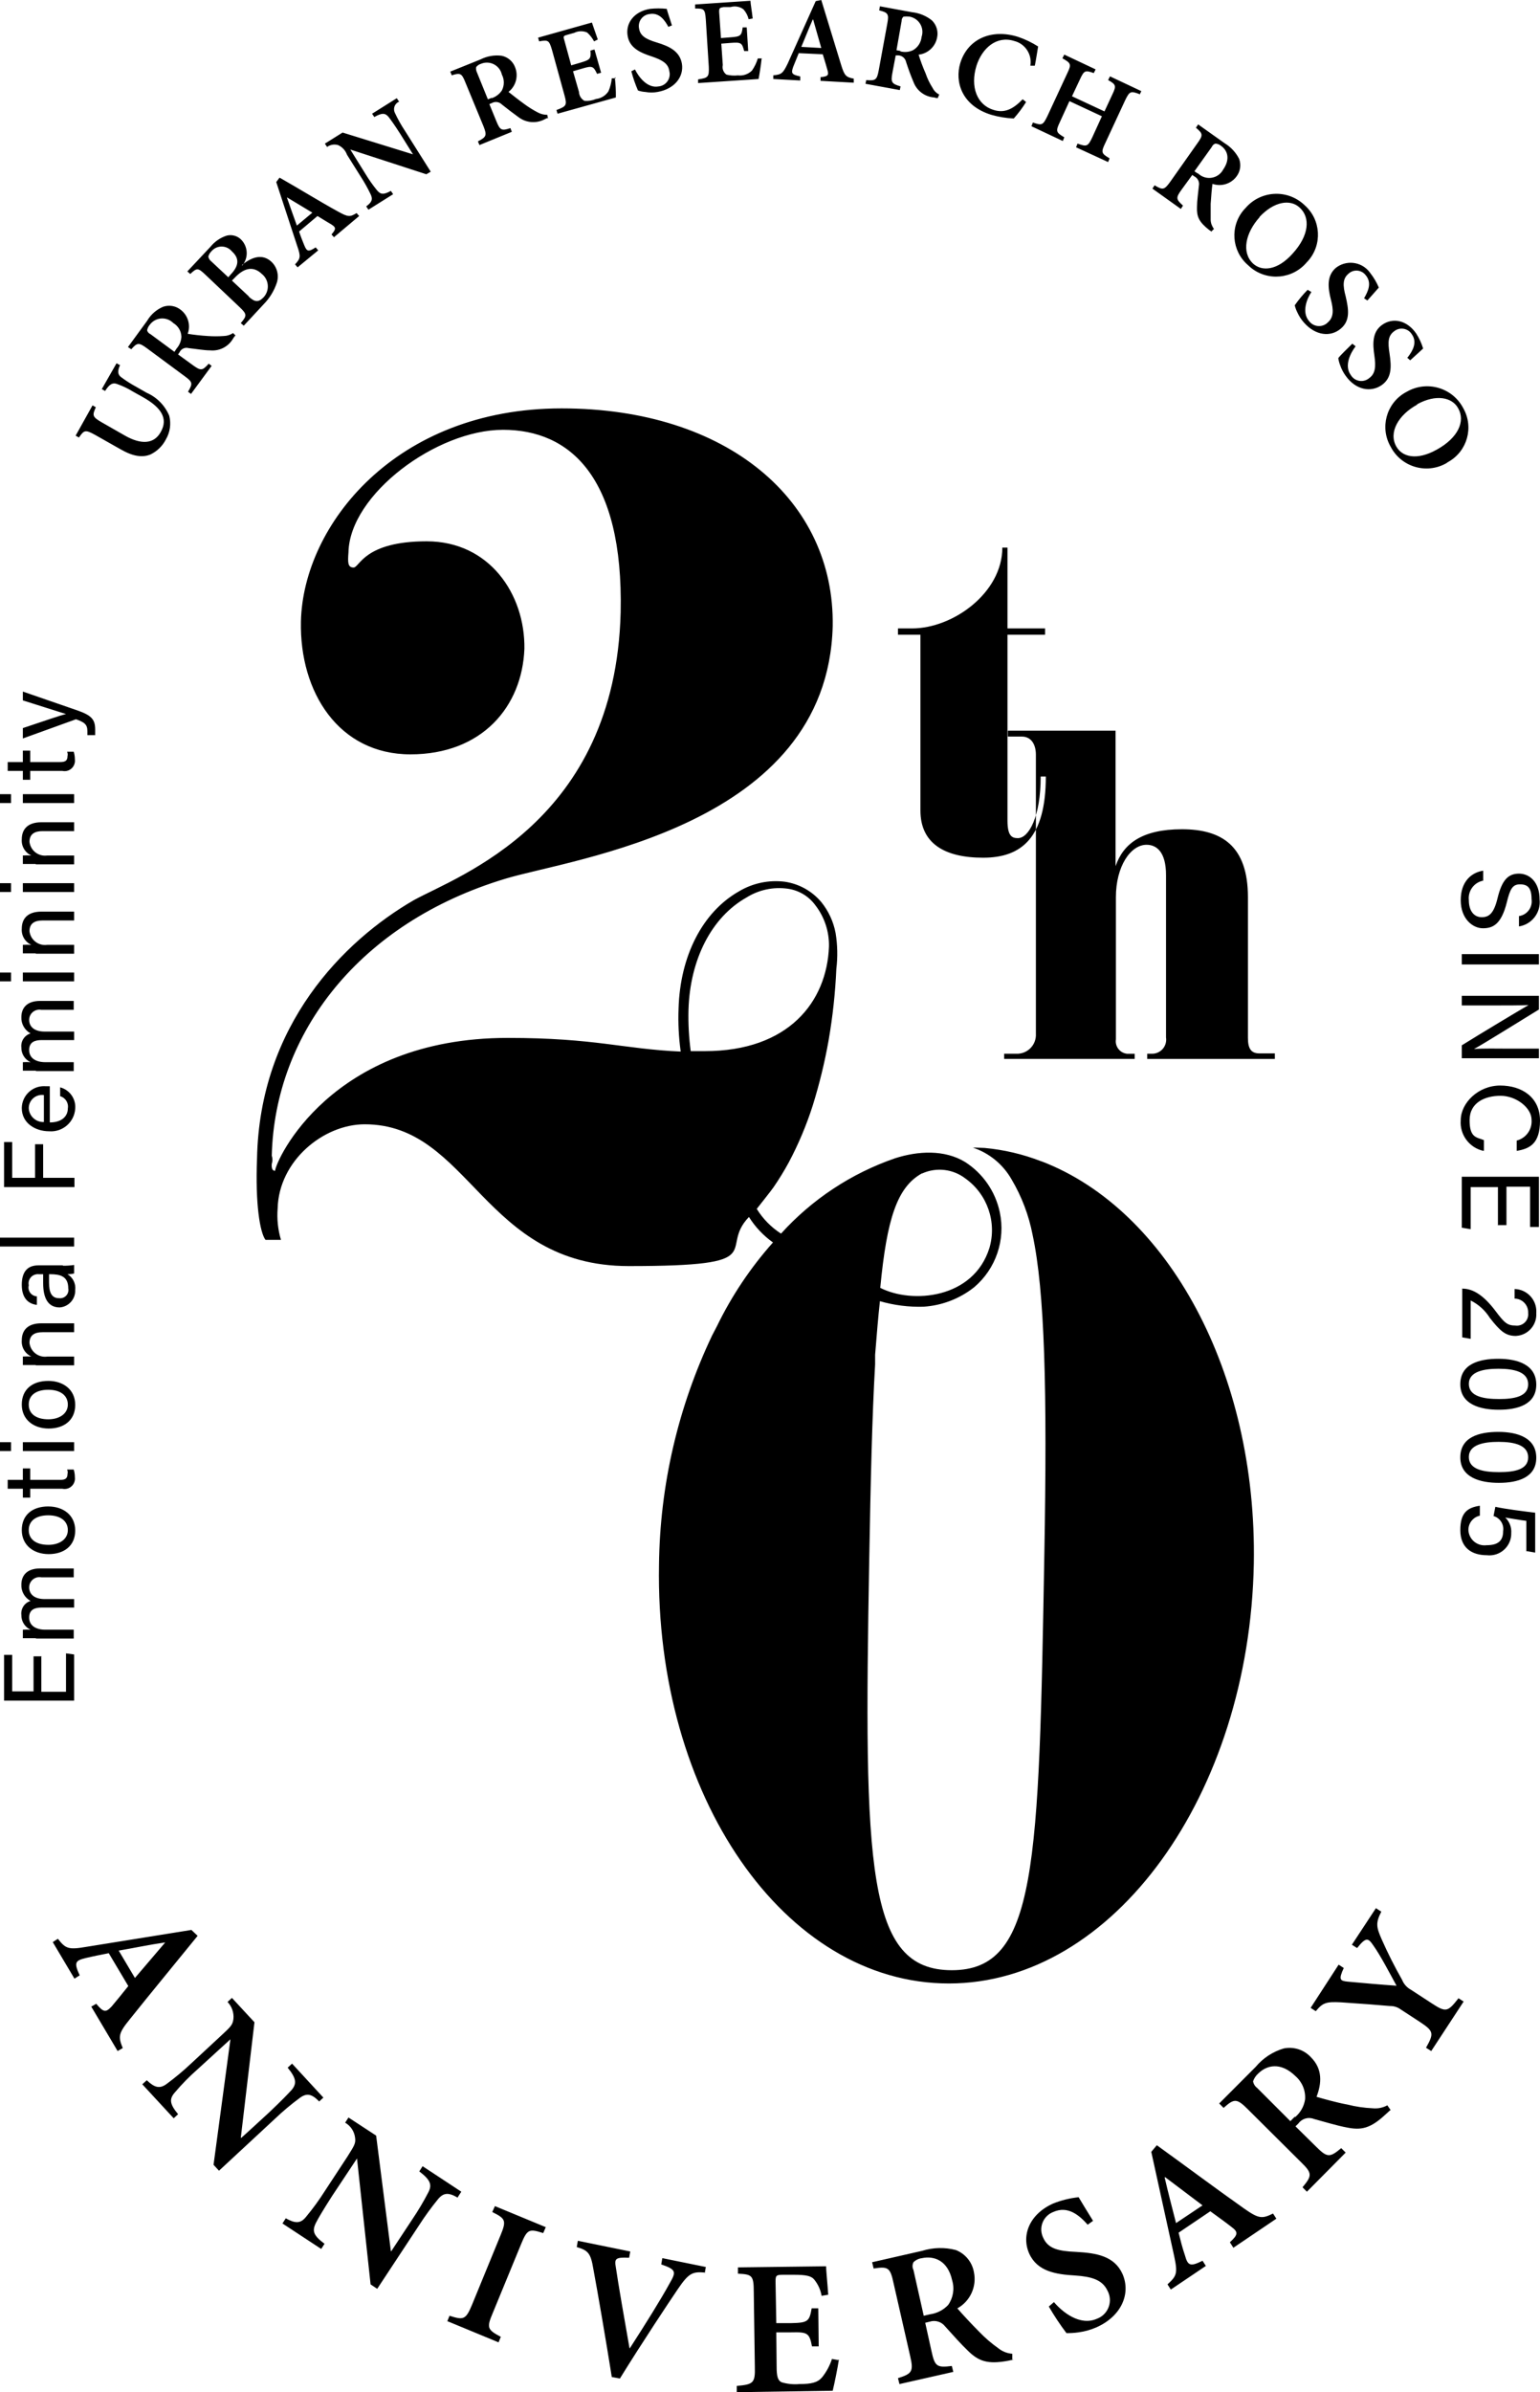 <?xml version="1.0" encoding="UTF-8"?>
<svg id="_レイヤー_2" data-name="レイヤー 2" xmlns="http://www.w3.org/2000/svg" viewBox="0 0 185.92 288.646">
  <defs>
    <style>
      .cls-1 {
        fill-rule: evenodd;
      }
    </style>
  </defs>
  <g id="ttl.svg">
    <path id="logo" class="cls-1" d="M126.26,93.692c0,7.351-2.89,9.8-7.57,9.8s-7.57-1.737-7.57-5.7v-21.207h-2.71v-.758h1.69c4.99,0,10.91-4.321,10.91-9.756h.62v9.756h4.54v.758h-4.54v22.409c0,1.871.53,2.138,1.25,2.138,1.33,0,2.76-2.584,2.76-7.44h.62ZM153.91,127.773h-15.41v-.627h.58c.939.006,1.705-.751,1.71-1.69.001-.091-.006-.181-.02-.271v-19.6c0-2.807-1.15-3.653-2.35-3.653-1.92,0-3.7,2.584-3.7,6.326v17.152c-.126.829.445,1.604,1.274,1.729.022.003.044.006.066.009h.93v.623h-15.76v-.625h1.47c1.258.047,2.315-.935,2.362-2.193.003-.071.002-.142-.002-.213v-33.68c0-1.2-.54-2.183-1.69-2.183h-1.69v-.713h13v16.35c.93-2.718,3.2-4.455,8.01-4.455s7.97,2.005,7.97,8.2v16.974c0,1.247.35,1.871,1.38,1.871h1.87v.668l-0.0.001ZM125.68,140.114c-2.185-.846-4.477-1.385-6.81-1.6-.89-.044-1.42-.044-1.42-.044,1.976.658,3.639,2.022,4.67,3.831,1.224,2.065,2.083,4.326,2.54,6.683,1.47,6.86,1.78,18.711,1.42,38.58-.67,37.69-.89,50.164-11.17,50.164s-10.64-12.251-9.97-49.54c.17-9.578.35-17.33.71-23.567v-1.159c.22-2.673.35-4.365.58-6.459,1.705.493,3.476.718,5.25.668,2.24-.14,4.383-.964,6.14-2.361,2.609-2.221,3.792-5.692,3.08-9.044-.528-2.5-2.038-4.683-4.19-6.059-2.49-1.515-5.7-1.337-8.46-.445-5.279,1.821-10.013,4.947-13.76,9.088-1.188-.763-2.189-1.783-2.93-2.985,0,0,1.91-2.406,2.04-2.629.662-.962,1.273-1.958,1.83-2.984,1.167-2.196,2.135-4.492,2.89-6.861.806-2.585,1.447-5.219,1.92-7.886.492-2.844.803-5.716.93-8.6.175-1.437.144-2.892-.09-4.321-.258-1.372-.852-2.658-1.73-3.743-1.121-1.329-2.69-2.201-4.41-2.45-1.918-.24-3.861.168-5.52,1.158-4.41,2.5-7.12,7.8-7.3,14.167-.067,1.727.02,3.456.26,5.168-6.98-.311-10.32-1.648-20.88-1.648-21.37,0-28,14.791-28.09,16.038-.35,0-.44-.356-.4-.846.111-.317.111-.663,0-.98.36-14.791,10.6-28.112,28.18-33.413,8.02-2.451,38.91-6.238,39.54-30.473.26-15.147-12.69-26.285-32.73-26.285s-31.2,14.078-31.47,25.706c-.18,8.553,4.58,16.038,13.22,16.038s13.49-5.747,13.76-12.741c.09-6.594-4.23-12.965-11.8-12.965s-8.1,3.163-8.82,3.163-.71-.623-.62-1.826c.14-7,10.64-14.791,18.66-14.791s14.55,5.613,14.2,22.008c-.63,25.305-19.64,31.809-24.98,34.75-8.46,4.9-18.61,15.058-18.92,31.185-.22,5.524.36,8.91,1.02,9.8h1.87c-.365-1.227-.501-2.511-.4-3.787.14-5.747,5.52-10.157,10.51-10.157,12.73,0,14.29,17.107,31.88,17.107s10.68-1.96,14.51-5.925c.754,1.206,1.74,2.251,2.9,3.074-2.711,3.043-4.989,6.447-6.77,10.113l-.58,1.114c-4.115,8.649-6.302,18.089-6.41,27.666-.49,27.889,15.14,50.52,34.99,50.52s36.29-22.765,36.82-50.654c.4-23.166-10.42-42.679-25.55-48.516l-.14-.045ZM83.12,121.846c.18-6.1,2.8-11.182,6.99-13.543,1.485-.935,3.253-1.314,4.99-1.069,1.339.186,2.544.908,3.34,2,1.102,1.426,1.681,3.188,1.64,4.99-.26,6.638-4.85,12.608-15,12.608h-1.69c-.222-1.654-.312-3.322-.27-4.99h0v.004ZM111.35,141.582c1.719-.766,3.72-.527,5.21.624,2.644,1.895,3.803,5.253,2.89,8.375-1.92,6.148-9.35,6.772-13.18,4.812.8-8.376,2.05-12.163,5.03-13.811h.05ZM4.99,199.899v4.232h2.98v-4.633l.98.134v5.568H.49v-5.524h.98v4.411h2.58v-4.231h.98l-.04.043ZM4.36,197.671h-1.6v-1.025c.31-.023.62-.023.93,0-.692-.32-1.128-1.02-1.11-1.782-.086-.758.38-1.47,1.11-1.693-.713-.389-1.143-1.149-1.11-1.96,0-1.025.58-1.961,2.27-1.961h4.05v1.07h-3.91c-.673-.127-1.322.315-1.448.988-.013.07-.021.141-.021.212,0,.936.75,1.426,1.87,1.426h3.56v1.025h-3.92c-.8,0-1.51.222-1.51,1.2s.8,1.47,1.96,1.47h3.42v1.069h-4.58l.04-.039ZM5.83,181.771c1.78,0,3.25,1.024,3.25,2.9s-1.38,2.851-3.2,2.851-3.25-1.069-3.25-2.9,1.29-2.853,3.2-2.853v.002ZM5.83,186.404c1.34,0,2.36-.668,2.36-1.782s-.93-1.782-2.36-1.782-2.36.624-2.36,1.782.94,1.78,2.36,1.78v.002ZM2.76,180.704v-1.07H.93v-1.069h1.83v-1.381h.89v1.381h3.61c.57,0,.89-.133.89-.713.045-.178.028-.367-.05-.534h.8c.094.303.141.618.14.935.085.689-.405,1.316-1.094,1.401-.142.018-.286.011-.426-.02h-3.87v1.07h-.89 0ZM0,175.086v-1.069h1.33v1.069H0ZM2.76,175.086v-1.069h6.19v1.069H2.76ZM5.83,166.622c1.78,0,3.25,1.024,3.25,2.895s-1.38,2.852-3.2,2.852-3.25-1.07-3.25-2.9,1.29-2.847,3.2-2.847ZM5.83,171.255c1.34,0,2.36-.668,2.36-1.782s-.93-1.782-2.36-1.782-2.36.624-2.36,1.782.94,1.782,2.36,1.782ZM4.32,164.706h-1.56v-1.025c.34-.022.68-.022,1.02,0-.758-.346-1.218-1.13-1.15-1.96,0-1.2.71-2.049,2.36-2.049h3.96v1.074h-3.83c-.94,0-1.56.356-1.56,1.292.12,1.034,1.055,1.774,2.088,1.655.017-.002.034-.004.052-.007h3.25v1.06h-4.63v-.04ZM7.61,152.722c.448.007.897-.022,1.34-.089v1.024c-.262.065-.531.094-.8.089.659.401,1.023,1.15.93,1.916.041,1.087-.785,2.012-1.87,2.094-1.38,0-2-1.069-2-2.94v-1.07h-.54c-.613-.06-1.158.388-1.218,1.001-.011.112-.005.225.018.336-.149.57.192,1.153.762,1.302.071.019.144.03.218.034v1.027c-.84-.089-1.82-.624-1.82-2.406,0-1.514.62-2.361,2-2.361h2.94l.04.043ZM5.92,153.791v.98c0,1.248.36,1.871,1.2,1.871.547.079,1.053-.301,1.132-.847.017-.117.013-.237-.012-.353,0-1.47-1.03-1.693-2.14-1.693h-.18v.045l-0-.003ZM8.95,150.405H0v-1.069h8.95v1.069h0ZM.49,143.232v-5.435h.98v4.322h2.76v-4.054h.98v4.054h3.78v1.113H.49ZM6.05,135.432c1.25,0,2.14-.624,2.14-1.693.112-.656-.29-1.29-.93-1.47v-1.069c1.156.302,1.925,1.394,1.82,2.584-.109,1.611-1.503,2.829-3.114,2.72-.015-.001-.031-.002-.046-.003-1.6,0-3.29-.935-3.29-2.806.021-1.478,1.236-2.659,2.714-2.637.059.001.117.004.176.008h.49v4.366h.04v-0ZM5.3,132.132c-.875-.127-1.687.479-1.813,1.353-.01.069-.016.138-.017.207.034.97.849,1.728,1.818,1.693l.012-0v-3.253ZM4.36,129.192h-1.6v-1.025c.31-.022.62-.022.93,0-.692-.32-1.128-1.02-1.11-1.782-.086-.758.38-1.47,1.11-1.693-.713-.389-1.144-1.149-1.11-1.96,0-1.025.58-1.96,2.27-1.96h4.05v1.074h-3.91c-.673-.127-1.322.315-1.448.988-.013.07-.021.141-.021.212,0,.936.75,1.426,1.87,1.426h3.56v1.024h-3.92c-.8,0-1.51.223-1.51,1.2s.8,1.47,1.96,1.47h3.42v1.07h-4.58l.04-.044ZM0,118.418v-1.072h1.33v1.069H0v.003ZM2.76,118.418v-1.072h6.19v1.069H2.76v.003ZM4.32,115.032h-1.56v-1.025c.34-.022.68-.022,1.02,0-.758-.346-1.218-1.13-1.15-1.96,0-1.2.71-2.049,2.36-2.049h3.96v1.069h-3.83c-.94,0-1.56.356-1.56,1.292.12,1.034,1.055,1.774,2.088,1.655.017-.002.034-.004.052-.007h3.25v1.069h-4.63v-.044ZM0,107.632v-1.069h1.33v1.069H0ZM2.76,107.632v-1.069h6.19v1.069H2.76ZM4.32,104.247h-1.56v-1.021c.34-.022.68-.022,1.02,0-.758-.346-1.218-1.13-1.15-1.96,0-1.2.71-2.05,2.36-2.05h3.96v1.07h-3.83c-.94,0-1.56.356-1.56,1.292.12,1.034,1.055,1.774,2.088,1.655.017-.002.034-.004.052-.007h3.25v1.069h-4.63v-.048ZM0,96.896v-1.069h1.33v1.069H0ZM2.76,96.896v-1.069h6.19v1.069H2.76ZM2.76,94.089v-1.069H.93v-1.069h1.83v-1.381h.89v1.381h3.61c.57,0,.89-.134.89-.713.045-.179.028-.368-.05-.535h.8c.094.303.141.619.14.936.085.689-.405,1.316-1.094,1.401-.142.018-.286.011-.426-.02h-3.87v1.069h-.89 0ZM2.76,87.852c2.94-.98,4.59-1.559,5.21-1.693h0c-.71-.223-2.09-.668-5.21-1.648v-1.065l6.45,2.228c1.83.624,2.28,1.114,2.28,2.361v.668h-.94v-.49c0-.8-.36-1.069-1.38-1.425l-6.41,2.316v-1.248l-0-.004ZM14.51,44.014c-.35.757-.31,1.2.14,1.515.578.429,1.187.816,1.82,1.158l1.25.713c1.224.539,2.194,1.528,2.71,2.762.248.966.104,1.991-.4,2.851-.405.799-1.062,1.441-1.87,1.827-.98.4-2.13.223-3.6-.624l-3.07-1.737c-1.21-.669-1.34-.579-1.96.312l-.4-.223,2.04-3.653.4.222c-.44.981-.44,1.159.72,1.827l2.8,1.6c1.96,1.114,3.52,1.024,4.32-.446.94-1.648,0-2.985-2.14-4.187l-1.2-.669c-.616-.384-1.274-.698-1.96-.935-.49-.178-.89,0-1.42.846l-.4-.223,1.78-3.118.4.223.04-.041ZM28.4,40.495c-.097.111-.184.23-.26.356-.56.977-1.64,1.535-2.76,1.426-.76,0-1.7-.179-2.59-.268-.44-.136-.914.073-1.11.49l-.18.268,1.78,1.292c.98.712,1.16.668,1.92-.179l.35.268-2.49,3.386-.36-.268c.58-.98.58-1.158-.4-1.871l-4.58-3.386c-.98-.713-1.16-.668-1.87.134l-.4-.267,2.31-3.163c.442-.756,1.115-1.349,1.92-1.693.724-.256,1.529-.121,2.13.356.89.675,1.234,1.852.85,2.9.49.089,1.6.223,2.4.267.653.047,1.307.047,1.96,0,.399-.01.788-.134,1.12-.356l.31.312h-.05l0-.004ZM21.32,42.054c.35-.395.555-.898.58-1.426-.023-.681-.393-1.303-.98-1.648-.727-.735-1.912-.741-2.647-.014-.074.073-.142.153-.203.237-.162.19-.269.421-.31.668.062.2.208.362.4.445l2.9,2.139.26-.401ZM29.2,31.985c1.25-1.024,2.5-1.381,3.57-.4.676.641.932,1.609.66,2.5-.323.988-.871,1.888-1.6,2.629l-2.4,2.584-.36-.312c.76-.891.76-1.069-.13-1.916l-4.14-3.92c-.89-.847-1.03-.847-1.83-.089l-.35-.312,2.8-2.985c.509-.627,1.19-1.092,1.96-1.337.646-.16,1.329.045,1.78.535.799.856.838,2.173.09,3.074h0l-.05-.051ZM27.87,33.099c1.02-1.069,1.02-1.96.13-2.762-.567-.688-1.584-.785-2.272-.218-.079.066-.152.138-.218.218-.175.171-.299.387-.36.624.043.231.171.438.36.579l2.05,1.916.31-.357ZM30.01,35.772c.75.713,1.2.713,1.78.134.742-.766.723-1.988-.043-2.731-.044-.042-.089-.083-.137-.12-1.02-.981-2.14-.758-3.3.49l-.31.312,2.05,1.915h-.04ZM40.34,28.646l-.32-.356c.58-.669.54-.847,0-1.2-.44-.267-1.06-.624-1.69-1.025l-2.22,1.871c.17.535.4,1.114.62,1.649.31.757.49.846,1.38.267l.31.356-2.49,2.05-.31-.357c.66-.713.71-.935.26-2.227l-2.53-7.708.4-.534c2.36,1.336,4.72,2.807,7.07,4.1,1.21.668,1.43.668,2.23.178l.31.356-3.02,2.54v.04ZM34.64,23.835h0c.4,1.158.8,2.272,1.2,3.385l1.87-1.559-3.03-1.826h-.04v0ZM48.22,12.251c-.512.186-.777.752-.591,1.265.014.04.031.079.051.116.346.742.747,1.457,1.2,2.139l3.12,4.945-.53.312-9.18-2.985h0l1.83,2.94c.414.685.875,1.34,1.38,1.961.44.534.8.579,1.69.089l.27.4-2.98,1.871-.27-.4c.67-.49.84-.847.53-1.47-.353-.738-.754-1.453-1.2-2.139l-1.65-2.628c-.184-.516-.57-.935-1.07-1.159-.454-.138-.946-.055-1.33.223l-.27-.4,2.14-1.336,8.5,2.628h0l-1.56-2.5c-.71-1.113-1.11-1.648-1.38-2-.4-.491-.8-.535-1.73,0l-.27-.4,2.98-1.872.27.4h.05v-0ZM66.2,14.212c-.156.034-.304.094-.44.178-.996.533-2.21.446-3.12-.223-.62-.445-1.38-1.025-2.05-1.559-.315-.321-.805-.394-1.2-.178l-.31.133.84,2.05c.45,1.113.63,1.2,1.7.846l.17.446-3.91,1.6-.18-.445c1.02-.535,1.11-.713.67-1.827l-2.19-5.3c-.44-1.114-.62-1.159-1.64-.847l-.18-.445,3.65-1.47c.783-.398,1.668-.553,2.54-.446.763.15,1.391.692,1.65,1.426.405,1.052.076,2.244-.81,2.94.4.312,1.29,1.025,1.92,1.47.522.384,1.074.727,1.65,1.025.342.18.724.271,1.11.267l.09.446.04-.087ZM59.35,11.85c.507-.162.945-.492,1.24-.935.311-.601.311-1.315,0-1.916-.225-.997-1.216-1.623-2.213-1.399-.112.025-.222.061-.327.107-.229.066-.43.207-.57.4-.029.197-.001.398.08.579l1.34,3.3.45-.178v.044-.002ZM74.22,9.311c.101.813.144,1.631.13,2.45l-7.04,1.961-.13-.446c1.2-.445,1.29-.579.98-1.737l-1.51-5.48c-.36-1.248-.49-1.248-1.56-1.069l-.13-.446,6.5-1.826c.08.267.44,1.247.71,2.049l-.45.223c-.212-.405-.497-.768-.84-1.07-.501-.215-1.072-.199-1.56.045l-.8.223c-.49.133-.54.178-.4.623l.84,3.074,1.07-.311c1.2-.357,1.34-.446,1.25-1.471l.49-.133.8,2.806-.49.134c-.45-.98-.62-.98-1.83-.624l-1.07.312.72,2.5c.017.447.268.853.66,1.069.474.04.951-.036,1.39-.222.618-.071,1.172-.414,1.51-.936.214-.496.349-1.022.4-1.559h.49l-.13-.139ZM80.72,3.297c-.45-.847-1.12-1.827-2.32-1.6-.801.101-1.368.831-1.267,1.632.004.035.01.07.017.105.14.891.81,1.292,2.14,1.693,1.47.446,2.76,1.025,3.03,2.54.27,1.6-.89,3.074-2.94,3.43-.486.089-.984.089-1.47,0-.303-.019-.603-.079-.89-.178-.325-.751-.593-1.525-.8-2.317l.44-.222c.41.846,1.47,2.316,2.85,2.049.816-.078,1.415-.804,1.336-1.62-.008-.085-.024-.169-.046-.251-.13-.936-.93-1.337-2.09-1.738-1.38-.445-2.71-1.024-2.94-2.5-.26-1.514.76-2.94,2.72-3.252.665-.068,1.335-.068,2,0,.14.535.36,1.114.63,2l-.45.178.05.051ZM91.94,7.128c-.05.579-.27,1.96-.36,2.406l-7.3.49v-.446c1.24-.178,1.33-.311,1.29-1.514l-.36-5.7c-.09-1.292-.22-1.336-1.29-1.336v-.49l6.68-.446c0,.312.18,1.292.27,2.139l-.49.089c-.106-.446-.323-.859-.63-1.2-.446-.327-1.02-.426-1.55-.268h-.85c-.49.09-.53.134-.53.58l.22,3.163,1.11-.089c1.25-.089,1.38-.179,1.51-1.2h.49l.18,2.851h-.49c-.26-1.025-.4-1.069-1.64-.98l-1.12.089.18,2.584c-.099.442.079.899.45,1.158.451.109.918.139,1.38.089.622.074,1.244-.139,1.69-.579.313-.449.553-.945.71-1.47h.49l-.039.08ZM99.06,9.757v-.446c.89-.089,1.02-.223.84-.846-.13-.49-.35-1.2-.57-1.916l-2.9-.134c-.22.535-.44,1.07-.67,1.649-.26.757-.22.935.85,1.158v.49l-3.25-.178v-.446c.98-.089,1.16-.222,1.74-1.425l3.38-7.529.67-.134c.8,2.584,1.6,5.257,2.4,7.841.4,1.292.58,1.47,1.52,1.648v.49l-3.97-.222h-.04v-0ZM98.12,2.357h0c-.49,1.114-.93,2.228-1.38,3.3l2.41.134-.98-3.431h-.05v-.003ZM113.22,11.846c-.153-.012-.304-.041-.45-.089-1.125-.08-2.1-.812-2.49-1.871-.31-.713-.63-1.6-.89-2.405-.094-.45-.481-.779-.94-.8h-.31c0-.045-.4,2.093-.4,2.093-.22,1.159-.09,1.337.98,1.649l-.09.445-4.14-.757.09-.446c1.11.09,1.29,0,1.51-1.2l1.03-5.614c.22-1.158.09-1.336-.98-1.6l.09-.49,3.87.713c.877.091,1.71.431,2.4.98.56.541.798,1.334.63,2.094-.215,1.097-1.119,1.927-2.23,2.049.24.773.524,1.532.85,2.273.208.611.49,1.195.84,1.737.17.348.452.63.8.8l-.17.4v.044l-.001-.005ZM108.67,6.189c.519.148,1.074.1,1.56-.134.58-.337.963-.932,1.03-1.6.332-.98-.192-2.043-1.172-2.375-.097-.033-.197-.058-.298-.075-.236-.025-.474-.025-.71,0-.155.133-.239.33-.23.534l-.62,3.52.49.089-.05.041ZM123.86,12.337c-.436.692-.927,1.348-1.47,1.96-.921-.039-1.834-.189-2.72-.446-3.6-1.114-4.41-4.009-3.74-6.237.89-2.9,3.74-4.188,6.99-3.163.847.289,1.656.677,2.41,1.158-.14.8-.23,1.471-.4,2.317h-.54c.233-1.356-.624-2.66-1.96-2.985-2.14-.668-3.87.891-4.54,2.985-.8,2.584.09,4.767,2.09,5.346,1.29.4,2.32-.089,3.48-1.292l.4.312v.054-.009ZM137.57,11.356c-1.07-.4-1.2-.356-1.74.758l-2.4,5.168c-.54,1.113-.45,1.247.53,1.826l-.18.446-3.87-1.782.18-.446c1.11.4,1.25.357,1.78-.757l1.16-2.54-3.92-1.826-1.16,2.539c-.53,1.114-.44,1.248.54,1.827l-.18.445-3.79-1.782.18-.445c1.07.356,1.2.356,1.74-.758l2.4-5.167c.54-1.114.45-1.248-.58-1.827l.23-.446,3.78,1.783-.22.445c-1.03-.356-1.16-.356-1.69.8l-.94,2,3.92,1.826.93-2c.54-1.114.45-1.248-.49-1.783l.23-.445,3.78,1.782-.22.446v-.09.003ZM146.34,28.018c-.111-.101-.231-.19-.36-.267-1.24-.98-1.51-1.6-1.47-2.762,0-.757.14-1.693.23-2.584.09-.45-.131-.906-.54-1.114l-.26-.178-1.3,1.782c-.71.98-.66,1.158.18,1.916l-.26.4-3.43-2.451.26-.4c.98.58,1.16.58,1.87-.4l3.3-4.677c.71-.98.67-1.159-.18-1.871l.27-.4,3.2,2.272c.742.451,1.344,1.099,1.74,1.871.274.718.156,1.527-.31,2.138-.668.899-1.843,1.26-2.9.891-.08.49-.17,1.649-.22,2.406v1.96c.018.389.158.763.4,1.069l-.31.312.09.087ZM144.65,20.935c.764.735,1.98.711,2.715-.053.125-.13.231-.277.315-.437.89-1.292.49-2.317-.27-2.851-.19-.157-.424-.25-.67-.268-.2.059-.362.206-.44.4l-2.1,2.941.4.267h.05v.001ZM157.78,31.627c-1.703,2.056-4.75,2.343-6.806.64-.109-.09-.213-.185-.314-.284-1.976-1.707-2.195-4.692-.489-6.669.07-.081.143-.16.219-.236,1.776-2.048,4.876-2.268,6.924-.492.067.058.133.118.197.18,1.968,1.746,2.148,4.756.402,6.724-.043.049-.087.096-.132.143l0-.006ZM152.08,26.192c-1.73,1.915-2.22,4.277-.8,5.613,1.07.98,2.94.847,4.77-1.2,2-2.183,2.18-4.366.84-5.569-1.11-1.024-3.07-.757-4.85,1.159h.04v-.003ZM164.68,35.992c.49-.847.98-1.871.18-2.807-.481-.61-1.366-.715-1.976-.233-.04.031-.078.065-.114.1-.67.579-.67,1.381-.31,2.717.35,1.515.58,2.9-.58,3.876-1.25,1.069-3.07.847-4.45-.713-.332-.372-.605-.793-.81-1.247-.135-.27-.239-.554-.31-.847.466-.667.988-1.293,1.56-1.871l.45.268c-.54.8-1.21,2.45-.27,3.519.502.659,1.444.785,2.102.283.06-.045.116-.095.168-.149.71-.624.67-1.515.36-2.718-.36-1.425-.54-2.851.57-3.831,1.246-.997,3.065-.796,4.062.451.045.056.087.113.128.172.416.531.759,1.116,1.02,1.738-.35.4-.75.846-1.38,1.559l-.4-.267h0v-0ZM169.98,43.076c.58-.758,1.16-1.783.45-2.763-.432-.67-1.325-.863-1.995-.431-.036.023-.072.048-.105.075-.75.535-.8,1.292-.58,2.673.23,1.559.32,2.94-.93,3.831-1.34.936-3.16.58-4.36-1.113-.288-.394-.514-.83-.67-1.292-.108-.272-.182-.557-.22-.847.22-.312,1.11-1.158,1.69-1.737l.4.312c-.58.757-1.43,2.316-.58,3.474.421.699,1.328.924,2.027.504.072-.043.14-.092.203-.147.75-.535.8-1.426.62-2.673-.22-1.47-.27-2.9.93-3.742,1.25-.891,2.94-.624,4.1,1.024.368.566.655,1.181.85,1.827-.4.356-.85.8-1.56,1.425l-.36-.311.09-.089ZM174.74,55.817c-2.293,1.398-5.285.673-6.684-1.62-.059-.097-.115-.195-.167-.296-1.319-2.282-.538-5.202,1.744-6.521.071-.041.143-.08.216-.117,2.353-1.352,5.356-.54,6.708,1.812.036.062.07.124.103.188,1.29,2.275.491,5.165-1.784,6.454-.058.033-.116.064-.176.095h.04v.005ZM171.091,48.823c-2.27,1.247-3.47,3.341-2.53,5.034.71,1.292,2.49,1.737,4.89.4,2.59-1.426,3.48-3.431,2.59-4.99-.72-1.336-2.68-1.737-4.95-.49v.046ZM11,242.135l.62-.356c.89,1.069,1.16,1.069,1.87.311.53-.623,1.25-1.514,2-2.45l-2.36-3.965c-.89.178-1.82.357-2.76.579-1.29.312-1.47.535-.75,2.094l-.63.4-2.62-4.41.62-.4c.93,1.2,1.29,1.336,3.38.98l12.74-2.05.75.713c-2.71,3.342-5.52,6.727-8.19,10.069-1.38,1.693-1.42,2.094-.85,3.475l-.62.356-3.2-5.391v.045-0ZM19.9,234.383h0c-1.87.267-3.74.668-5.57.98l1.96,3.3,3.65-4.277h-.04l0-.003ZM38.51,253.54c-.89-.891-1.47-1.025-2.32-.4-1.045.77-2.04,1.605-2.98,2.5l-6.77,6.281-.66-.712,2.04-15.148h0l-4,3.654c-.957.838-1.849,1.746-2.67,2.717-.72.8-.72,1.381.35,2.673l-.53.49-3.79-4.1.54-.49c.93.891,1.56,1.069,2.4.445,1.047-.772,2.045-1.607,2.99-2.5l3.6-3.341c1.16-1.069,1.38-1.292,1.47-2,.075-.754-.184-1.503-.71-2.049l.53-.49,2.72,2.94-1.65,13.944h.05c0,.045,3.38-3.074,3.38-3.074,1.51-1.425,2.27-2.227,2.72-2.717.62-.757.57-1.381-.49-2.673l.53-.49,3.78,4.1-.53.49v-.044l-0-.006ZM55.25,265.168c-1.07-.624-1.69-.624-2.36.178-.814.996-1.572,2.037-2.27,3.118l-5.08,7.708-.8-.535-1.64-15.191h0l-2.99,4.5c-1.11,1.737-1.64,2.628-1.96,3.252-.49.98-.35,1.515,1.03,2.54l-.4.623-4.68-3.074.4-.623c1.12.623,1.78.668,2.45-.179.822-.99,1.581-2.031,2.27-3.118l2.72-4.143c.84-1.337,1.02-1.6.93-2.273-.088-.765-.533-1.442-1.2-1.826l.4-.624,3.34,2.183,1.78,13.945h.05l2.53-3.832c.718-1.06,1.372-2.162,1.96-3.3.45-.891.23-1.47-1.11-2.494l.4-.624,4.67,3.074-.4.624-.04.091ZM54,280.092l.27-.668c1.69.535,1.96.49,2.72-1.337l3.42-8.331c.76-1.826.63-2.049-.98-2.851l.32-.713,6.14,2.54-.31.713c-1.69-.535-1.92-.49-2.67,1.336l-3.43,8.331c-.76,1.782-.62,2,.98,2.851l-.27.669-6.14-2.54h-.05ZM85.12,274.212c-1.51-.134-1.96.044-3.29,2-1.03,1.515-4.32,6.46-6.99,10.782l-.98-.179c-.71-4.455-1.69-10.157-2.23-13.053-.31-1.871-.62-2.228-2-2.628l.13-.758,6.33,1.292-.14.757c-1.69-.089-1.78.134-1.6,1.159.27,1.871,1.11,6.727,1.65,9.756h.04c1.87-2.895,3.74-5.88,4.81-7.841.8-1.381.8-1.648-1.02-2.272l.13-.757,5.25,1.069-.13.758.04-.085ZM101.28,284.681c-.13.935-.57,3.074-.75,3.787l-11.58.178v-.757c2.01-.179,2.23-.357,2.18-2.317l-.13-9c0-2.05-.22-2.139-1.91-2.228v-.757l10.64-.134c0,.446.17,2.094.26,3.431l-.8.133c-.122-.719-.429-1.395-.89-1.96-.35-.446-1.02-.579-2.45-.579h-1.33c-.8,0-.89.089-.89.8l.09,5.034h1.78c2-.045,2.22-.178,2.49-1.782h.8l.05,4.589h-.81c-.31-1.649-.57-1.738-2.53-1.693h-1.78l.04,4.143c0,1.114.13,1.648.58,1.871.705.215,1.446.291,2.18.223,1.43,0,2.18-.178,2.72-.8.532-.664.938-1.419,1.2-2.228l.76.134.08-.088ZM122.39,284.725c-.239.031-.476.075-.71.134-2.45.446-3.52.045-4.77-1.158-.89-.847-1.87-1.96-2.8-2.985-.438-.569-1.187-.8-1.87-.579l-.54.133.76,3.431c.4,1.871.67,2,2.45,1.782l.18.713-6.5,1.47-.18-.713c1.69-.535,1.91-.8,1.47-2.673l-2.01-8.821c-.4-1.871-.66-2-2.4-1.738l-.18-.757,6.06-1.381c1.315-.407,2.718-.438,4.05-.089,1.143.449,1.97,1.463,2.18,2.673.359,1.736-.451,3.504-2,4.366.53.624,1.73,1.916,2.62,2.807.708.739,1.485,1.409,2.32,2,.483.389,1.072.622,1.69.669v.712h.18v.004ZM112.28,279.246c.832-.114,1.6-.507,2.18-1.114.618-.865.799-1.968.49-2.985-.53-2.406-2.18-2.985-3.65-2.673-.385.046-.744.218-1.02.49-.149.294-.149.642,0,.936l1.24,5.524.76-.178h0v0ZM131.34,268.464c-1.03-1.158-2.41-2.361-4.19-1.559-1.163.452-1.739,1.761-1.286,2.924.026.066.054.131.086.195.58,1.292,1.78,1.6,3.96,1.693,2.45.133,4.63.49,5.61,2.673,1.03,2.361-.13,5.078-3.12,6.415-.706.314-1.454.524-2.22.624-.474.064-.952.094-1.43.089-.774-1.025-1.485-2.097-2.13-3.208l.62-.534c.98,1.158,3.12,2.94,5.21,2,1.235-.468,1.857-1.849,1.389-3.085-.039-.104-.086-.204-.139-.301-.63-1.336-1.96-1.692-3.92-1.826-2.32-.134-4.54-.49-5.52-2.629-.98-2.183,0-4.767,2.89-6.058.984-.392,2.017-.647,3.07-.758.45.758.94,1.559,1.74,2.851l-.62.446v.044l-0.0.004ZM148.88,271.182l-.4-.624c1.02-.935,1.02-1.247.17-1.871-.62-.49-1.55-1.158-2.53-1.871l-3.83,2.584c.22.891.44,1.782.76,2.718.35,1.247.62,1.425,2.13.668l.4.624-4.23,2.851-.4-.624c1.12-1.025,1.25-1.336.8-3.43l-2.76-12.561.67-.8c3.47,2.5,7.04,5.168,10.51,7.619,1.78,1.247,2.18,1.292,3.52.623l.4.624-5.21,3.52v-.045l0-.005ZM140.64,262.717h-.04c.44,1.916.93,3.743,1.38,5.525l3.2-2.139-4.49-3.386h-.05 0ZM167.8,254.654c-.13.133-.36.312-.54.49-1.82,1.693-2.93,1.915-4.67,1.559-1.2-.223-2.63-.668-3.96-1.025-.672-.274-1.444-.053-1.87.535l-.36.356,2.49,2.451c1.34,1.336,1.65,1.336,3.03.178l.54.535-4.68,4.722-.53-.535c1.15-1.381,1.2-1.693-.18-3.029l-6.41-6.371c-1.34-1.336-1.65-1.336-2.94-.178l-.53-.535,4.4-4.41c.885-1.061,2.065-1.837,3.39-2.228,1.208-.248,2.458.158,3.29,1.069,1.43,1.426,1.29,3.164.67,4.767.76.223,2.49.713,3.74.936.992.251,2.008.4,3.03.445.616.066,1.237-.059,1.78-.356l.4.579-.09.045ZM156.36,255.454c.647-.543,1.073-1.304,1.2-2.139.076-1.066-.354-2.105-1.16-2.806-1.78-1.738-3.47-1.337-4.5-.312-.284.253-.498.575-.62.935.054.32.23.606.49.8l4.01,4.01.53-.535.05.047ZM166.77,230.646c-.71,1.381-.62,1.871.05,3.386.735,1.659,1.552,3.279,2.45,4.856.205.513.584.938,1.07,1.2l2.53,1.648c1.7,1.114,1.92,1.025,3.21-.624l.62.4-3.91,5.97-.63-.4c.98-1.737.94-2.005-.75-3.118l-2.32-1.515c-.375-.27-.828-.411-1.29-.4-1.47-.134-3.25-.267-5.92-.446-1.78-.089-2.18.045-3.03,1.07l-.62-.4,3.38-5.213.62.4c-.66,1.426-.44,1.559.49,1.649,1.92.178,3.92.356,5.88.49-.76-1.381-1.91-3.609-2.8-4.856-.63-.936-.89-1.025-1.96.311l-.63-.4,2.9-4.41.62.4h.04l-0.0.002ZM179.06,106.26c-1.105.214-1.859,1.244-1.73,2.362,0,1.336.66,2.049,1.55,2.049s1.47-.446,1.92-2.317c.53-2.183,1.29-2.94,2.58-2.94s2.49,1.025,2.49,3.118c.172,1.575-.925,3.008-2.49,3.253v-1.248c.98-.139,1.662-1.047,1.523-2.027-.001-.007-.002-.015-.003-.022,0-1.381-.49-1.782-1.39-1.782s-1.2.535-1.6,2.183c-.67,2.673-1.69,3.118-2.89,3.118s-2.67-1.113-2.67-3.385,1.29-3.342,2.71-3.564v1.2l-0.0.002ZM185.79,116.373h-9.31v-1.247h9.31v1.247ZM176.48,120.16h9.31v1.649c-2.19,1.336-6.82,4.232-7.84,4.767h0c1.2-.09,2.67-.045,4.18-.045h3.66v1.158h-9.31v-1.559c2-1.247,7.03-4.277,8.06-4.856h0c-1.07.045-2.63.045-4.32.045h-3.74v-1.159h0ZM179.11,138.871c-1.718-.366-2.899-1.949-2.76-3.7,0-2.094,2.13-4.188,4.76-4.188s4.81,1.426,4.81,4.232-1.25,3.386-2.81,3.653v-1.247c1.126-.286,1.882-1.342,1.79-2.5,0-1.47-1.87-2.9-3.74-2.9s-3.74.8-3.74,2.941.84,2.049,1.73,2.406v1.247l-.04.056ZM180.84,147.871v-4.634h-3.29v5.079l-1.07-.178v-6.148h9.31v6.056h-1.07v-4.856h-2.85v4.633h-1.07l.04.048ZM176.48,155.489h.09c1.29,0,2.58.846,3.96,2.673,1.07,1.426,1.43,1.782,2.41,1.782.749.104,1.442-.418,1.546-1.168.016-.115.017-.232.004-.347.046-.912-.655-1.688-1.567-1.735-.024-.001-.049-.002-.073-.002v-1.159c1.491.04,2.667,1.281,2.627,2.771-.001.043-.003.086-.007.129.099,1.424-.976,2.659-2.4,2.757-.03.002-.06.004-.09.005-1.2,0-1.87-.579-3.12-2.183-.562-.897-1.362-1.622-2.31-2.093v4.627l-1.02-.178v-5.837l-.05-.042ZM180.93,170.102c-2.18,0-4.63-.624-4.63-3.074s2.27-3.074,4.59-3.074,4.58.712,4.58,3.118-2.27,3.03-4.49,3.03h-.05ZM180.89,165.156c-1.69,0-3.56.312-3.56,1.827s1.78,1.827,3.65,1.827,3.51-.312,3.51-1.782-1.64-1.872-3.56-1.872h-.04l0.0 0ZM180.93,178.923c-2.18,0-4.63-.624-4.63-3.074s2.27-3.074,4.59-3.074,4.58.712,4.58,3.118-2.27,3.03-4.49,3.03h-.05ZM180.89,173.977c-1.69,0-3.56.312-3.56,1.827s1.78,1.827,3.65,1.827,3.51-.312,3.51-1.782-1.64-1.872-3.56-1.872h-.04l0.0 0ZM184.27,187.209v-3.7c-.71-.089-2.05-.312-2.54-.4.505.486.769,1.172.72,1.871.033,1.453-1.118,2.658-2.571,2.691-.123.003-.247-.003-.369-.017-1.83,0-3.21-.892-3.21-3.03s.89-2.718,2.36-2.94v1.2c-.833.178-1.416.931-1.38,1.782.077,1.068,1.006,1.87,2.073,1.793.036-.003.072-.006.107-.011,1.34,0,2.01-.49,2.01-1.693.13-.815-.367-1.598-1.16-1.827l.22-1.114c1.16.268,3.7.58,4.81.713v4.812l-1.02-.179-.05.049Z"/>
  </g>
</svg>